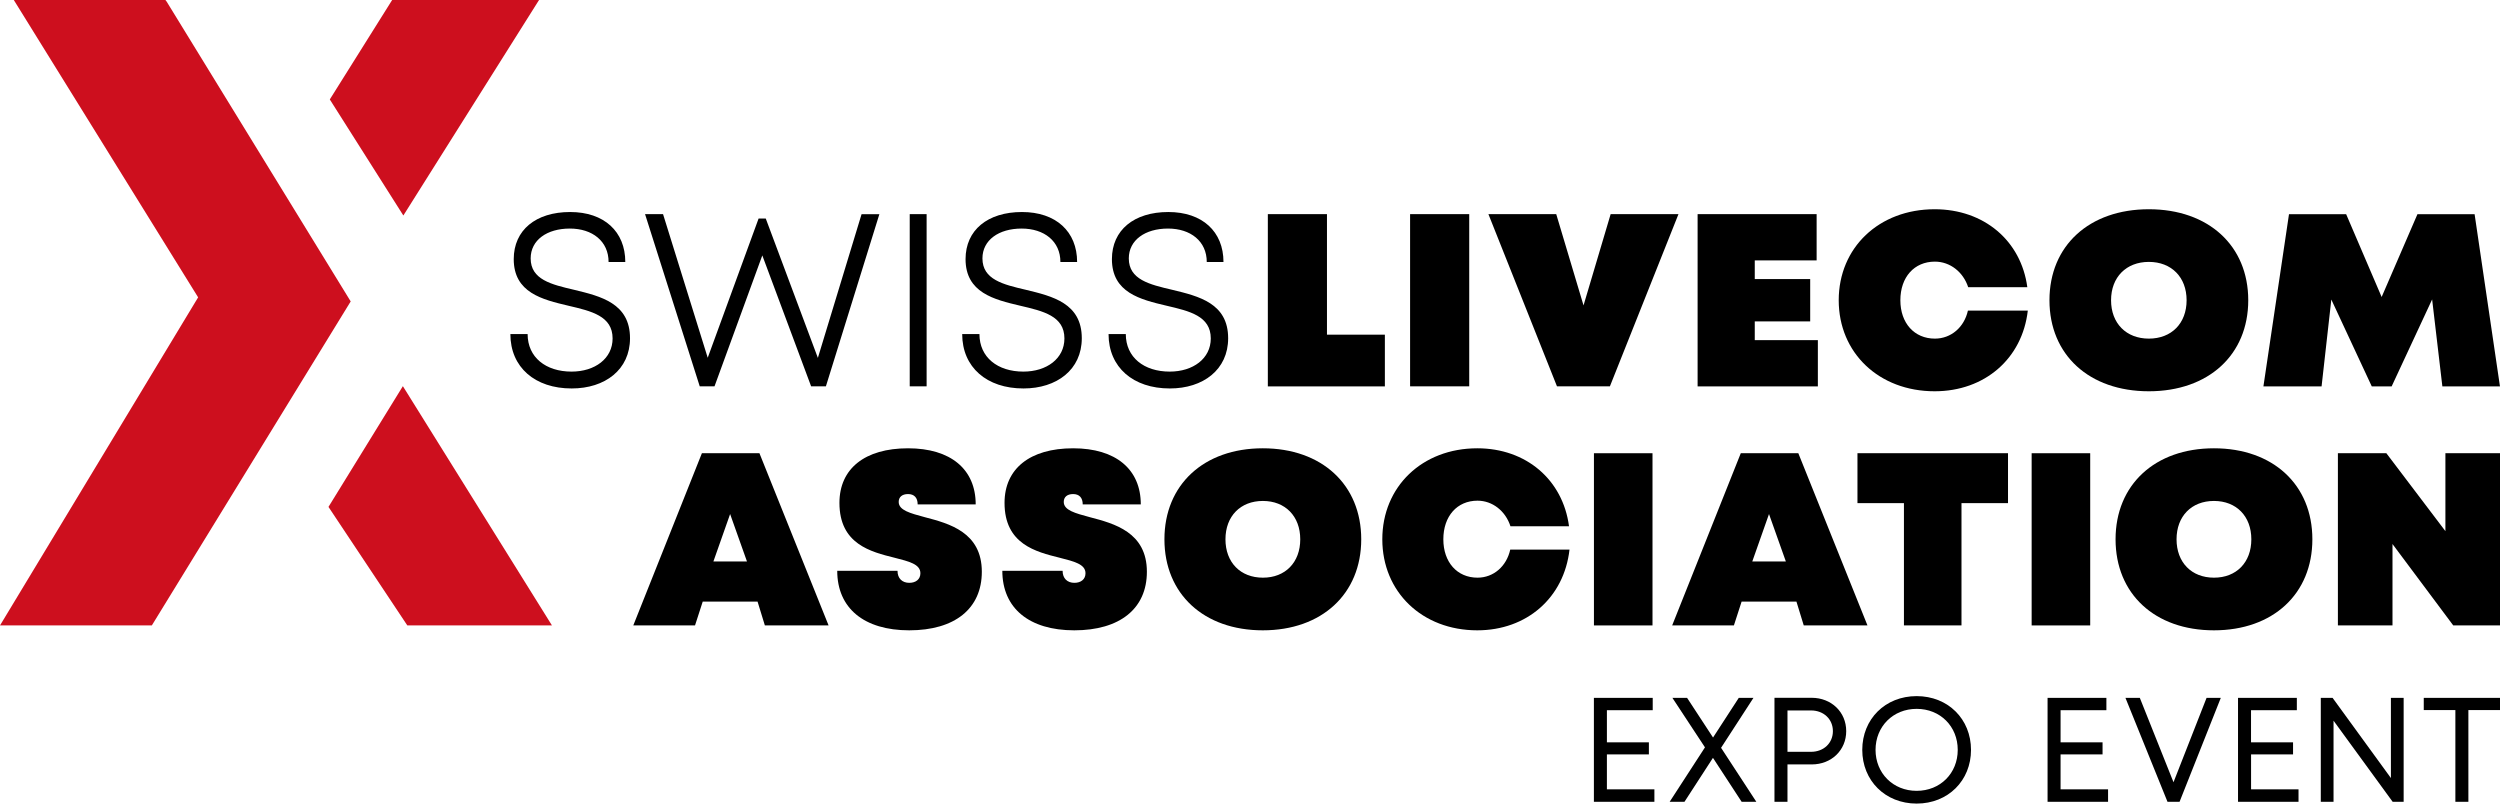 <?xml version="1.0" encoding="UTF-8"?>
<svg viewBox="0 0 566.93 182.23" version="1.1" xmlns="http://www.w3.org/2000/svg"  x="0px" y="0px" xmlns:xlink="http://www.w3.org/1999/xlink" style="enable-background:new 0 0 566.93 182.23;" xml:space="preserve">
<style type="text/css">
	.st0{fill:#CD0F1E;}
</style>
<g>
	<path d="M115.74,75.76h3.91c0,5.27,4.12,8.51,9.96,8.51c5.3,0,9.31-2.96,9.31-7.52c0-5.09-4.81-6.2-10.02-7.42
		c-5.92-1.4-12.4-2.95-12.4-10.57c0-6.59,5.02-10.68,12.79-10.68c7.71,0,12.51,4.43,12.51,11.34h-3.79c0-4.72-3.67-7.59-8.79-7.59
		c-5.18,0-8.88,2.61-8.88,6.77c0,4.81,4.72,5.92,9.86,7.12c6.03,1.46,12.67,3.05,12.67,10.98c0,7.14-5.68,11.39-13.22,11.39
		C121.33,88.1,115.74,83.3,115.74,75.76z"/>
	<path d="M199.42,48.56l-12.13,39.05h-3.35l-11.07-29.69l-10.84,29.69h-3.35l-12.4-39.05h4.08l10.13,32.57l11.54-31.58h1.62
		l11.82,31.61l9.91-32.59H199.42z"/>
	<path d="M206.3,48.56h3.83v39.05h-3.83V48.56z"/>
	<path d="M218.2,75.76h3.91c0,5.27,4.12,8.51,9.96,8.51c5.3,0,9.31-2.96,9.31-7.52c0-5.09-4.81-6.2-10.02-7.42
		c-5.92-1.4-12.4-2.95-12.4-10.57c0-6.59,5.02-10.68,12.79-10.68c7.71,0,12.51,4.43,12.51,11.34h-3.79c0-4.72-3.67-7.59-8.79-7.59
		c-5.18,0-8.89,2.61-8.89,6.77c0,4.81,4.72,5.92,9.86,7.12c6.03,1.46,12.67,3.05,12.67,10.98c0,7.14-5.68,11.39-13.22,11.39
		C223.79,88.1,218.2,83.3,218.2,75.76z"/>
	<path d="M251.39,75.76h3.91c0,5.27,4.12,8.51,9.96,8.51c5.3,0,9.31-2.96,9.31-7.52c0-5.09-4.81-6.2-10.02-7.42
		c-5.92-1.4-12.4-2.95-12.4-10.57c0-6.59,5.02-10.68,12.79-10.68c7.71,0,12.51,4.43,12.51,11.34h-3.79c0-4.72-3.67-7.59-8.79-7.59
		c-5.18,0-8.89,2.61-8.89,6.77c0,4.81,4.72,5.92,9.86,7.12c6.03,1.46,12.67,3.05,12.67,10.98c0,7.14-5.68,11.39-13.22,11.39
		C256.98,88.1,251.39,83.3,251.39,75.76z"/>
	<path d="M314.05,75.9v11.72h-26.54V48.56h13.41V75.9H314.05z"/>
	<path d="M319.77,48.56h13.41v39.05h-13.41V48.56z"/>
	<path d="M380.63,48.56l-15.55,39.05h-12l-15.55-39.05h15.38l6.19,20.7l6.15-20.7H380.63z"/>
	<path d="M412.24,77.13v10.49h-27.27V48.56h26.99v10.49h-14.03v4.24h12.57v9.6h-12.57v4.24H412.24z"/>
	<path d="M416.97,68.09c0-11.94,9.13-20.64,21.75-20.64c11.21,0,19.61,7.14,21.02,17.68h-13.41c-1.13-3.46-4.11-5.8-7.55-5.8
		c-4.68,0-7.83,3.51-7.83,8.76c0,5.19,3.16,8.7,7.83,8.7c3.66,0,6.65-2.57,7.49-6.36h13.58c-1.24,10.88-9.75,18.3-21.13,18.3
		C426.1,88.73,416.97,80.03,416.97,68.09z"/>
	<path d="M464.76,68.09c0-12.38,9.02-20.64,22.54-20.64c13.52,0,22.54,8.26,22.54,20.64s-9.02,20.64-22.54,20.64
		C473.77,88.73,464.76,80.47,464.76,68.09z M495.86,68.09c0-5.24-3.44-8.7-8.56-8.7c-5.13,0-8.57,3.46-8.57,8.7s3.44,8.7,8.57,8.7
		C492.43,76.79,495.86,73.33,495.86,68.09z"/>
	<path d="M553.86,87.62l-2.32-19.72l-9.18,19.72h-4.51l-9.17-19.69l-2.21,19.69h-13.19l5.8-39.05h12.96l8.05,18.78l8.12-18.78h12.96
		l5.75,39.05H553.86z"/>
	<path d="M171.79,136.42h-12.43l-1.75,5.41h-14l15.56-39.05h13.05l15.68,39.05h-14.45L171.79,136.42z M165.57,116.57l-3.79,10.75
		h7.61L165.57,116.57z"/>
	<path d="M189.86,129.44h13.67c0,1.73,1.06,2.73,2.68,2.73c1.45,0,2.51-0.78,2.51-2.18c0-2.06-2.62-2.68-5.86-3.51
		c-5.36-1.34-12.5-3.07-12.5-12.44c0-7.75,5.75-12.38,15.56-12.38c9.65,0,15.34,4.74,15.34,12.72H208.1c0-1.51-0.78-2.34-2.18-2.34
		c-1.34,0-2.12,0.67-2.12,1.78c0,1.9,2.62,2.57,5.91,3.46c5.52,1.45,12.94,3.4,12.94,12.38c0,8.37-6.14,13.28-16.46,13.28
		C195.94,142.94,189.86,137.92,189.86,129.44z"/>
	<path d="M227.3,129.44h13.67c0,1.73,1.06,2.73,2.68,2.73c1.45,0,2.51-0.78,2.51-2.18c0-2.06-2.62-2.68-5.86-3.51
		c-5.36-1.34-12.5-3.07-12.5-12.44c0-7.75,5.75-12.38,15.56-12.38c9.65,0,15.34,4.74,15.34,12.72h-13.17c0-1.51-0.78-2.34-2.18-2.34
		c-1.34,0-2.12,0.67-2.12,1.78c0,1.9,2.62,2.57,5.91,3.46c5.52,1.45,12.94,3.4,12.94,12.38c0,8.37-6.14,13.28-16.46,13.28
		C233.38,142.94,227.3,137.92,227.3,129.44z"/>
	<path d="M264.06,122.3c0-12.38,8.93-20.64,22.31-20.64c13.39,0,22.32,8.26,22.32,20.64s-8.93,20.64-22.32,20.64
		C272.99,142.94,264.06,134.69,264.06,122.3z M294.86,122.3c0-5.24-3.4-8.7-8.48-8.7c-5.08,0-8.48,3.46-8.48,8.7s3.4,8.7,8.48,8.7
		C291.46,131.01,294.86,127.55,294.86,122.3z"/>
	<path d="M313.47,122.3c0-11.94,9.04-20.64,21.53-20.64c11.1,0,19.41,7.14,20.81,17.68h-13.28c-1.12-3.46-4.07-5.8-7.47-5.8
		c-4.63,0-7.75,3.51-7.75,8.76c0,5.19,3.12,8.7,7.75,8.7c3.63,0,6.58-2.57,7.42-6.36h13.44c-1.23,10.88-9.65,18.3-20.92,18.3
		C322.51,142.94,313.47,134.24,313.47,122.3z"/>
	<path d="M361.46,102.78h13.28v39.05h-13.28V102.78z"/>
	<path d="M407.38,136.42h-12.43l-1.75,5.41h-14l15.56-39.05h13.05l15.68,39.05h-14.45L407.38,136.42z M401.16,116.57l-3.79,10.75
		h7.61L401.16,116.57z"/>
	<path d="M455.35,114.1h-10.54v27.73h-13.05V114.1h-10.54v-11.32h34.14V114.1z"/>
	<path d="M460.72,102.78H474v39.05h-13.28V102.78z"/>
	<path d="M479.75,122.3c0-12.38,8.93-20.64,22.31-20.64c13.39,0,22.32,8.26,22.32,20.64s-8.93,20.64-22.32,20.64
		C488.67,142.94,479.75,134.69,479.75,122.3z M510.54,122.3c0-5.24-3.4-8.7-8.48-8.7c-5.08,0-8.48,3.46-8.48,8.7s3.4,8.7,8.48,8.7
		C507.14,131.01,510.54,127.55,510.54,122.3z"/>
	<path d="M566.93,102.78v39.05h-10.6l-13.78-18.46v18.46h-12.38v-39.05h10.99l13.39,17.67v-17.67H566.93z"/>
	<path d="M375.17,179v2.83h-13.72v-23.58h13.34v2.8h-10.39v7.29h9.52v2.74h-9.52V179H375.17z"/>
	<path d="M394.96,181.83l-6.51-9.97l-6.46,9.97h-3.36l8.01-12.35l-7.39-11.23h3.33l5.89,9l5.84-9h3.33l-7.35,11.33l8,12.25H394.96z"
		/>
	<path d="M418.67,165.8c0,4.31-3.34,7.55-7.82,7.55h-5.5v8.47h-2.95v-23.58h8.45C415.29,158.25,418.67,161.46,418.67,165.8z
		 M415.65,165.8c0-2.69-2.07-4.69-4.96-4.69h-5.34v9.38h5.34C413.58,170.49,415.65,168.5,415.65,165.8z"/>
	<path d="M422.31,170.05c0-6.97,5.2-12.19,12.33-12.19s12.33,5.22,12.33,12.19c0,6.97-5.2,12.18-12.33,12.18
		S422.31,177.01,422.31,170.05z M443.96,170.05c0-5.32-3.96-9.3-9.32-9.3c-5.36,0-9.32,4.01-9.32,9.3c0,5.28,3.96,9.29,9.32,9.29
		C440,179.34,443.96,175.36,443.96,170.05z"/>
	<path d="M478.05,179v2.83h-13.72v-23.58h13.34v2.8h-10.39v7.29h9.52v2.74h-9.52V179H478.05z"/>
	<path d="M503.62,158.25l-9.36,23.58h-2.73l-9.54-23.58h3.26l7.64,19.14l7.5-19.14H503.62z"/>
	<path d="M521.24,179v2.83h-13.72v-23.58h13.34v2.8h-10.39v7.29H520v2.74h-9.52V179H521.24z"/>
	<path d="M545.08,158.25v23.58h-2.49l-13.41-18.4v18.4h-2.89v-23.58h2.67l13.23,18.19v-18.19H545.08z"/>
	<path d="M566.93,161.02h-7.17v20.81h-2.95v-20.81h-7.17v-2.77h17.3V161.02z"/>
</g>
<g>
	<polygon class="st0" points="122.24,0 88.93,0 74.79,22.55 91.47,48.87 	"/>
	<polygon class="st0" points="91.36,87.57 74.49,114.95 92.37,141.83 125.17,141.83 	"/>
	<polygon class="st0" points="79.53,68.36 37.8,0.38 37.51,0 3.13,0 44.93,67.43 0,141.83 34.43,141.83 79.26,68.79 	"/>
</g>
</svg>

